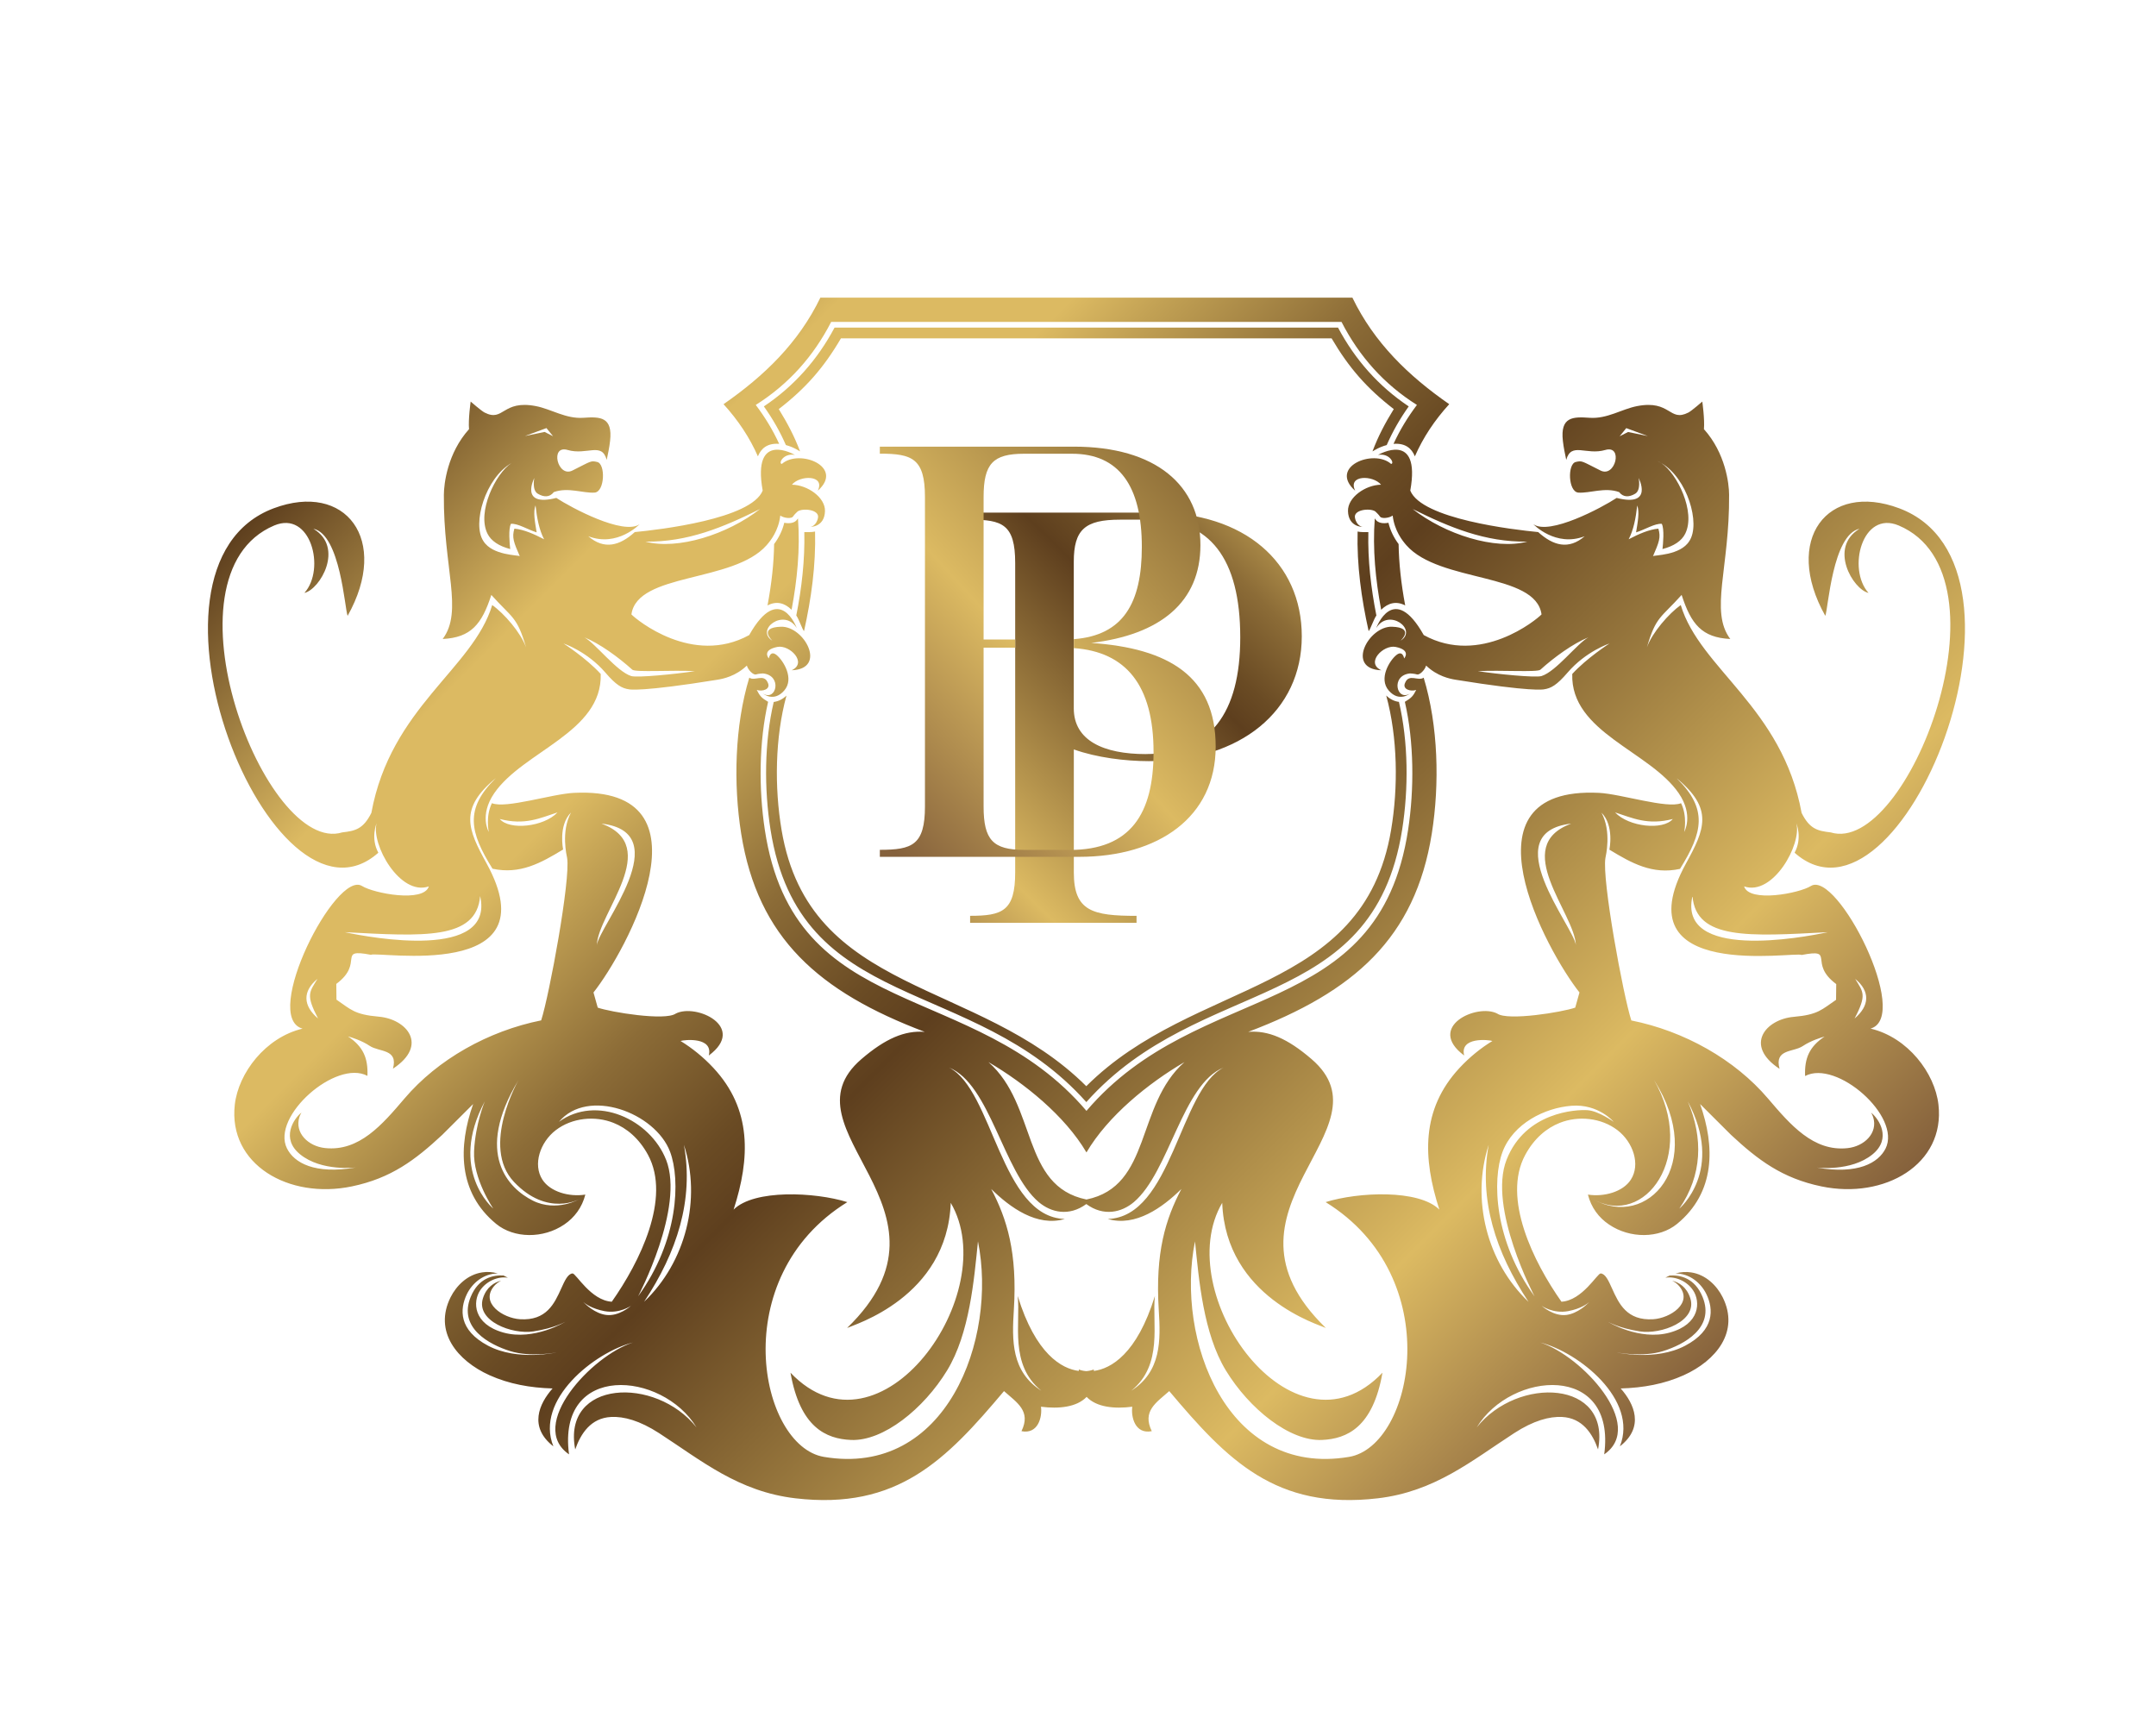 <?xml version="1.0" encoding="UTF-8"?> <svg xmlns="http://www.w3.org/2000/svg" xmlns:xlink="http://www.w3.org/1999/xlink" id="Layer_1" data-name="Layer 1" viewBox="0 0 513.27 411.93"><defs><style> .cls-1 { fill: url(#Nova_amostra_de_gradie_copiar); fill-rule: evenodd; } .cls-2 { fill: url(#Nova_amostra_de_gradie_copiar-2); } .cls-3 { fill: url(#Nova_amostra_de_gradie_copiar-3); } </style><linearGradient id="Nova_amostra_de_gradie_copiar" data-name="Nova amostra de gradie copiar" x1="396.17" y1="337.31" x2="121.07" y2="62.22" gradientUnits="userSpaceOnUse"><stop offset="0" stop-color="#85613c"></stop><stop offset=".18" stop-color="#dcba62"></stop><stop offset=".49" stop-color="#5e3f1e"></stop><stop offset=".53" stop-color="#6a4b24"></stop><stop offset=".61" stop-color="#8c6c37"></stop><stop offset=".7" stop-color="#c2a154"></stop><stop offset=".74" stop-color="#dcba62"></stop><stop offset=".84" stop-color="#dcba62"></stop><stop offset="1" stop-color="#5e3f1e"></stop></linearGradient><linearGradient id="Nova_amostra_de_gradie_copiar-2" data-name="Nova amostra de gradie copiar" x1="200.44" y1="222.08" x2="345.61" y2="74.32" xlink:href="#Nova_amostra_de_gradie_copiar"></linearGradient><linearGradient id="Nova_amostra_de_gradie_copiar-3" data-name="Nova amostra de gradie copiar" x1="202.13" y1="190.9" x2="425.07" y2="-13.03" xlink:href="#Nova_amostra_de_gradie_copiar"></linearGradient></defs><path class="cls-1" d="m323.2,126.54c-.21,7.94.9,15.98,2.63,23.71.42-.42,1.13-2.68,1.84-3.73-1.29-6.52-2.07-13.2-1.91-19.85-.81,0-1.78.05-2.56-.13Zm4.22-19.47c.78-.46,1.75-.86,2.71-1.12,1.39-3.17,3.12-6.23,5.24-9.2-7.19-4.81-12.76-11.11-16.83-18.76h-119.86c-4.07,7.65-9.64,13.95-16.83,18.76,2.12,2.97,3.86,6.03,5.24,9.2.97.26,1.93.67,2.71,1.12l.67.39c-1.37-3.64-3.04-6.77-5.07-10.07,6.42-4.96,10.7-9.85,14.8-16.84h116.81c4.1,6.99,8.38,11.88,14.8,16.84-2.03,3.29-3.7,6.42-5.07,10.07l.67-.39Zm-142.01-1.42h.08c-1.51-3.28-3.39-6.37-5.57-9.25,7.79-4.91,13.73-11.54,17.95-19.76h121.5c4.22,8.22,10.15,14.85,17.95,19.76-2.18,2.89-4.06,5.97-5.57,9.26h.08c2.76-.19,4.25,1.1,5,2.98,1.97-4.49,4.69-8.59,8.18-12.42-9.7-6.74-17.85-14.6-23.05-25.36h-126.66c-5.2,10.76-13.35,18.62-23.05,25.36,3.48,3.83,6.21,7.93,8.18,12.42.75-1.88,2.24-3.17,5-2.98Zm149.12,38.48c-.98-5.23-1.5-10.09-1.57-14.61-1.14-1.53-1.97-3.22-2.42-5.07-1.2.24-2.52.1-3.11-.84l-.14-.2c-.55,7.26.18,14.61,1.52,21.75,1.68-1.64,3.6-2.14,5.73-1.03Zm-144.71-20.52c-.59.94-1.91,1.08-3.11.84-.45,1.85-1.28,3.54-2.42,5.07-.06,4.52-.59,9.38-1.57,14.61,2.13-1.11,4.04-.62,5.73,1.03,1.34-7.14,2.07-14.48,1.52-21.75l-.14.2Zm4.22,2.93c-.79.18-1.75.13-2.56.13.15,6.66-.62,13.33-1.91,19.85.71,1.04,1.42,3.31,1.84,3.73,1.73-7.73,2.84-15.77,2.63-23.71Zm64.58,132.04v3.78c27.19-30.47,68.21-20.7,75.19-64.88,1.53-9.71,1.48-20.82-.77-30.39-1.09-.13-2.15-.66-3.03-1.51,2.73,9.96,2.88,21.84,1.16,32.02-6.66,39.48-46.78,35.27-72.55,60.97Zm-74.42-91.48c-2.25,9.58-2.3,20.68-.77,30.39,6.98,44.17,48,34.41,75.19,64.88v-3.78c-25.77-25.7-65.89-21.49-72.55-60.97-1.72-10.18-1.57-22.06,1.16-32.02-.88.84-1.93,1.37-3.03,1.51Zm261.08,77.78c9.91-2.77-7.96-37.8-14.16-33.96-2.82,1.77-14.68,4.02-15.91.1,6.88,2.38,13.8-10.08,12.43-15.05,0,0,1.5,3.53-.41,7.03,25.2,22.44,61.79-68.17,24.92-81.99-17.12-6.42-27.77,7.49-17.61,25.6.68-1.54,1.7-19.35,8.15-20.73-7.42,4.44-1.59,14.43,2.14,15.27-5.12-5.69-1.51-19.72,7.19-16.05,27.93,11.8,2.02,78.7-16.2,73.06-3.11-.35-5.01-.8-6.92-4.64-4.61-25.15-24.19-34.27-28.77-49.48-2.8,1.98-6.82,6.58-8.06,10.08,2.15-7.41,3.29-6.94,8.27-12.49,2.26,6.98,4.83,10.15,11.58,10.49-4.96-6.63-.14-16.87-.28-34.33,0-2.62-.86-9.92-5.99-15.62.21-2.36-.39-6.57-.39-6.57,0,0-2.52,2.2-3.31,2.61-4.6,2.36-4.18-3.09-12.22-1.53-3.7.72-7.11,3.08-11.31,2.78-3.98-.28-7.01-.25-6.35,5.52.19,1.68.47,2.88.8,4.5,1.19-4.34,4.69-1.02,9.31-2.36,4.29-1.25,2.4,6.66-1.14,4.9-4.52-2.25-4.32-2.4-5.9-2.04-2.02.46-1.82,7.09.6,7.29,2.73.2,6.3-1.35,9.72-.12,1.01,1.3,2.41,1.23,3.83.38,1.42-.85.82-3.73.82-3.73,0,0,3.64,7-5.24,4.74-3.58,2.35-15.97,8.96-19.83,6.26,0,0,5.28,5.54,12.22,2.86-3.81,3.29-7.49,2.25-11.07-.99-5.88-.57-27.75-3.11-30.45-9.88,2.61-14.53-7.67-8.49-7.67-8.49,2.81-.49,3.99,2.12,3.1,2.14-4.17-3.66-14.96.69-8.55,6.38-1.85-3.82,4.27-3.74,6.16-1.43-3.72.05-7.96,3.03-7.87,6.28.1,3.8,3.42,3.76,3.42,3.76,0,0-1.38-.2-1.76-2.17-.38-1.96,3.61-2.36,4.84-1.51,0,0,.81.74,1.13,1.24.32.5,2.04.42,3.01-.25.43,3.66,2.36,6.03,3.26,7.06,7.91,8.99,30.78,6.44,32.18,16.47-1.18,1.25-14.56,12.32-28.04,4.92-7.24-12.87-11.32-1.67-11.32-1.67,2.99-4.89,9.99.4,5.8,3.01,0,0,3.49-3.15-2.05-3.33-5.54-.17-11.09,10.05-2.53,10.37-3.86-1.77.48-6.14,3.4-5.56,3.82.76,2.03,2.74,2.03,2.74,0,0-.32-2.05-1.86-.8-1.56,1.26-4.3,5.58-1.8,8.45,2.49,2.86,5.03.72,5.03.72-3.16,1.94-4.66-4.34.03-4.8,0,0,1.1.05,1.66.24.57.19,1.85-.98,2.17-2.11,2.66,2.55,5.66,3.15,7.01,3.37,18.19,2.95,20.92,2.3,21.02,2.29,1.73-.24,3.1-1.03,5.64-3.98,4.38-5.1,9.99-6.94,9.99-6.94,0,0-5.4,3.46-8.87,7.26-.43,13.9,18.47,18.35,25.35,28.39,3.62,5.28,1.3,9.21,1.3,9.21,0,0,.81-3.69-.75-6.84-3.34,1.38-14.26-2.2-19.56-2.46-34-1.63-12.35,37.78-4.62,47.52l-1.01,3.61c-3.12,1.09-16.02,3.19-18.55,1.43-4.83-2.53-17.05,3.16-7.89,9.97-1.12-4.48,5.84-3.76,6.72-3.46-2.81,1.72-5.43,3.85-7.81,6.4-9.21,9.89-8.78,21.5-4.82,33.74-4.89-4.86-19.33-4.2-27.07-1.78,29.05,17.93,20.93,58.07,5.58,60.65-29.16,4.92-41.38-28.08-36.68-51.31.93,9.14,1.99,21.92,7.34,30.72,5.57,9.15,15.2,16.9,22.89,16.56,5.98-.27,12.13-3.03,14.4-16.01-21.33,22.38-50.71-19.04-38.15-40.44.84,22.57,23.2,29.05,24.67,29.79-29.25-28.32,16.29-47.11-3.42-64.02-5.7-4.9-10.29-6.86-15.06-6.47,25.23-9.54,39.73-22.34,43.7-47.19,1.89-11.85,1.54-25.71-1.93-37.13-1.3.91-3.47-1.03-4.4,1.18-.8,1.6,1.31,2.19,2.62,1.74-.73,1.46-1.13,1.89-2.7,2.83,2.19,9.52,2.25,20.74.78,30.42-7,46.27-49.69,35.37-76.58,66.96v9.89c5.13-8.72,14.75-16.49,23.33-21.5-11.66,10.26-7.75,29.53-23.33,32.71-15.58-3.18-11.67-22.45-23.33-32.71,8.57,5.01,18.2,12.78,23.33,21.5v-9.89c-26.89-31.59-69.59-20.69-76.58-66.96-1.46-9.67-1.4-20.89.79-30.42-1.57-.93-1.96-1.37-2.7-2.83,1.3.45,3.42-.14,2.62-1.74-.93-2.22-3.11-.27-4.4-1.18-3.47,11.42-3.82,25.28-1.93,37.13,3.97,24.85,18.47,37.65,43.7,47.19-4.76-.38-9.36,1.58-15.06,6.47-19.71,16.91,25.83,35.7-3.42,64.02,1.46-.74,23.83-7.22,24.67-29.79,12.55,21.4-16.82,62.82-38.15,40.44,2.28,12.98,8.43,15.75,14.4,16.01,7.69.34,17.32-7.41,22.89-16.56,5.35-8.79,6.41-21.57,7.34-30.72,4.7,23.24-7.53,56.23-36.68,51.31-15.35-2.58-23.47-42.71,5.58-60.65-7.75-2.41-22.19-3.08-27.07,1.78,3.95-12.24,4.39-23.86-4.82-33.74-2.38-2.55-5-4.67-7.81-6.4.88-.3,7.83-1.02,6.72,3.46,9.17-6.81-3.06-12.5-7.89-9.97-2.53,1.76-15.42-.34-18.55-1.43l-1.01-3.61c7.74-9.75,29.39-49.16-4.62-47.52-5.3.25-16.22,3.83-19.56,2.46-1.56,3.14-.75,6.84-.75,6.84,0,0-2.33-3.92,1.3-9.21,6.88-10.03,25.77-14.49,25.35-28.39-3.46-3.8-8.87-7.26-8.87-7.26,0,0,5.61,1.84,9.99,6.94,2.53,2.95,3.91,3.74,5.64,3.98.1.01,2.83.66,21.02-2.29,1.35-.22,4.35-.82,7.01-3.37.32,1.13,1.6,2.3,2.17,2.11.57-.19,1.66-.24,1.66-.24,4.69.46,3.19,6.74.03,4.8,0,0,2.53,2.14,5.03-.72,2.5-2.86-.25-7.19-1.8-8.45-1.55-1.26-1.86.8-1.86.8,0,0-1.79-1.97,2.03-2.74,2.92-.58,7.26,3.79,3.4,5.56,8.56-.32,3.01-10.54-2.53-10.37-5.54.17-2.05,3.33-2.05,3.33-4.19-2.61,2.82-7.9,5.8-3.01,0,0-4.08-11.2-11.32,1.67-13.47,7.4-26.85-3.67-28.04-4.92,1.39-10.03,24.26-7.48,32.18-16.47.9-1.03,2.84-3.4,3.26-7.06.97.67,2.7.75,3.01.25.32-.51,1.13-1.24,1.13-1.24,1.23-.84,5.22-.45,4.84,1.51-.39,1.97-1.76,2.17-1.76,2.17,0,0,3.32.04,3.42-3.76.09-3.26-4.16-6.23-7.87-6.28,1.88-2.31,8.01-2.38,6.16,1.43,6.4-5.69-4.38-10.04-8.55-6.38-.9-.02.29-2.64,3.1-2.14,0,0-10.28-6.04-7.67,8.49-2.7,6.77-24.57,9.31-30.45,9.88-3.57,3.24-7.26,4.28-11.07.99,6.94,2.68,12.22-2.86,12.22-2.86-3.86,2.7-16.25-3.92-19.83-6.26-8.88,2.26-5.24-4.74-5.24-4.74,0,0-.6,2.88.82,3.73,1.42.85,2.82.92,3.83-.38,3.42-1.23,6.99.31,9.72.12,2.42-.2,2.62-6.84.6-7.29-1.58-.36-1.38-.21-5.9,2.04-3.53,1.76-5.42-6.15-1.14-4.9,4.62,1.34,8.12-1.98,9.31,2.36.33-1.62.61-2.82.8-4.5.66-5.77-2.37-5.8-6.35-5.52-4.2.29-7.61-2.06-11.31-2.78-8.05-1.56-7.62,3.88-12.22,1.53-.79-.41-3.31-2.61-3.31-2.61,0,0-.6,4.21-.39,6.57-5.13,5.7-5.98,13-5.99,15.62-.14,17.46,4.68,27.7-.28,34.33,6.74-.34,9.32-3.51,11.58-10.49,4.99,5.56,6.12,5.08,8.27,12.49-1.24-3.5-5.25-8.1-8.06-10.08-4.58,15.21-24.16,24.33-28.77,49.48-1.92,3.84-3.82,4.29-6.93,4.64-18.23,5.64-44.13-61.26-16.2-73.06,8.69-3.67,12.31,10.36,7.19,16.05,3.73-.84,9.56-10.83,2.14-15.27,6.45,1.38,7.47,19.2,8.15,20.73,10.16-18.11-.48-32.02-17.61-25.6-36.87,13.82-.29,104.42,24.92,81.99-1.91-3.5-.41-7.03-.41-7.03-1.37,4.97,5.55,17.43,12.43,15.05-1.22,3.92-13.08,1.67-15.91-.1-6.2-3.84-24.07,31.19-14.16,33.96-8.85,2.11-15.26,10.59-16.12,18.08-1.62,14.24,12.82,22.61,27.85,19.48,9.35-1.94,15.1-6.29,21.53-12.27l7.36-7.34c-3.56,10.1-3.66,21.03,5.48,28.53,4.24,3.48,11.2,3.56,16.21.15,2.41-1.63,4.24-4.04,5.02-7.12-3.85.6-8.33-.64-10.22-3.56-2.33-3.61-.54-8.91,3.16-11.76,3.93-3.02,9.41-3.49,13.76-1.76,3.15,1.25,6.1,3.7,8.23,7.64,5.56,10.3-2.01,25.55-8.63,34.94-4.97-.28-8.55-6.78-9.34-6.73-1.12.08-1.86,1.71-2.7,3.58-1.6,3.54-3.5,7.73-9.83,7.32-4.06-.27-9.51-3.86-6.17-7.87.42-.51.99-.95,1.69-1.31-1.64.42-3.47,1.52-4.32,4.17-1.74,5.45,6.96,8.69,12,7.91,5.04-.78,7.5-2.25,7.58-2.28.09-.03-7.43,4.57-14.69,2.56-7.26-2.01-7.34-7.36-5.57-10.04,1.44-2.17,4.17-3.4,6.61-3.03-.35-.19-.7-.37-1.04-.52-2.43-.14-5.94.54-7.81,5.09-3.04,7.4,4.48,11.37,9.38,12.9,4.89,1.54,11.03.33,11.03.33,0,0-9.26,2.11-16.28-1.61-7.02-3.71-6.77-8.69-5.04-12.28,1.28-2.62,3.96-4.91,7.36-4.92-1.3-.36-2.54-.44-3.71-.25-3.52.52-6.15,3.16-7.53,5.92-4.08,8.18,1.56,15.08,9.27,18.56,4.65,2.09,9.67,3,15.01,3.15-3.21,3.62-5.73,9.17.19,13.78-4.45-11.1,9.82-22.39,18.94-24.72-9.79,3.12-25.27,19.73-15.21,26.63-2.91-21.85,22.15-19.88,30.35-6.42-9.8-12.31-32.05-11.29-28.88,5.25,1.33-3.8,3.74-7.49,8.54-7.73,3.03-.16,6.8.85,11.43,3.85,10.13,6.57,18.89,13.92,32.44,15.51,24.34,2.85,35.9-9.16,49.67-25.52,3.12,2.77,6.49,4.76,4.16,9.54,3.97.79,4.98-3.38,4.64-5.82,4.23.55,8.51.12,10.87-2.34,2.36,2.47,6.64,2.89,10.87,2.34-.34,2.44.67,6.61,4.64,5.82-2.33-4.78,1.04-6.78,4.16-9.54,13.77,16.35,25.33,28.37,49.67,25.52,13.55-1.59,22.31-8.94,32.44-15.51,4.63-3,8.41-4.01,11.43-3.85,4.8.25,7.22,3.93,8.54,7.73,3.18-16.53-19.08-17.55-28.88-5.25,8.2-13.47,33.26-15.43,30.35,6.42,10.06-6.91-5.42-23.51-15.21-26.63,9.12,2.33,23.39,13.61,18.94,24.72,5.92-4.61,3.4-10.16.19-13.78,5.34-.15,10.36-1.06,15.01-3.15,7.71-3.48,13.35-10.37,9.27-18.56-1.38-2.76-4-5.4-7.53-5.92-1.17-.18-2.41-.11-3.71.25,3.4,0,6.08,2.29,7.36,4.92,1.74,3.59,1.98,8.57-5.04,12.28-7.02,3.72-16.28,1.61-16.28,1.61,0,0,6.14,1.21,11.03-.33,4.9-1.53,12.42-5.5,9.38-12.9-1.87-4.55-5.38-5.24-7.81-5.09-.35.15-.7.33-1.04.52,2.44-.37,5.17.85,6.61,3.03,1.77,2.68,1.69,8.03-5.57,10.04-7.26,2.01-14.78-2.59-14.69-2.56.08.03,2.54,1.5,7.58,2.28,5.05.78,13.75-2.46,12-7.91-.85-2.65-2.67-3.75-4.32-4.17.71.35,1.27.8,1.69,1.31,3.34,4.01-2.11,7.6-6.17,7.87-6.34.41-8.23-3.78-9.83-7.32-.84-1.87-1.58-3.51-2.7-3.58-.79-.05-4.38,6.45-9.34,6.73-6.62-9.39-14.19-24.64-8.63-34.94,2.13-3.94,5.08-6.4,8.23-7.64,4.35-1.73,9.83-1.26,13.76,1.76,3.7,2.85,5.5,8.14,3.16,11.76-1.88,2.92-6.37,4.15-10.22,3.56.77,3.08,2.6,5.5,5.02,7.12,5.02,3.41,11.97,3.33,16.21-.15,9.14-7.51,9.04-18.43,5.48-28.53l7.36,7.34c6.42,5.97,12.17,10.33,21.53,12.27,15.03,3.12,29.48-5.25,27.85-19.48-.86-7.5-7.27-15.97-16.12-18.08Zm-108.97-123.7c8.8,4.38,17.23,7.89,27.26,7.76-7.68,2.04-19.5-1.7-27.26-7.76Zm30.68,39.76c-1.42.45-10.55-.46-15.16-1.16,5.35-.3,14.15.32,14.89-.35,3.31-3,7.79-6.23,11.4-7.7-2.77,1.59-7.66,8.11-11.13,9.21Zm20.6-58.1l-2.01,1.02,1.58-1.94,5.13,1.89-4.69-.97Zm2.17,17.46c.6,1.57.13,4.02-.27,6.44,2.14-.67,4.49-2.17,6.12-2.04.65,1.18.31,4.83.17,6.01,2.73-.71,4.57-1.95,5.41-3.65,2.59-5.19-1.95-14.35-5.68-16.81-.32-.18-.64-.35-.97-.49.31.11.64.28.97.49,6.17,3.57,9.41,14.45,6.66,18.56-2.16,3.48-8.44,3.31-8.65,3.6,1.44-3.33,1.91-4.47,1.28-6.56-2.25.2-4.75,1.31-7.07,2.53,1.16-2.21,1.71-5.04,2.04-8.08Zm-15.71,75.77c-14.6,5.39.84,21.32,1.11,28.9-.53-4.42-19.29-26.78-1.11-28.9Zm-230.85,0c18.18,2.12-.58,24.47-1.11,28.9.26-7.57,15.71-23.5,1.11-28.9Zm37.74-74.89c-7.76,6.06-19.58,9.8-27.26,7.76,10.03.13,18.47-3.39,27.26-7.76Zm-30.41,38.25c.74.67,9.55.05,14.89.35-4.61.7-13.75,1.61-15.16,1.16-3.46-1.1-8.36-7.63-11.13-9.21,3.61,1.47,8.09,4.71,11.4,7.7Zm-20.44-57.52l1.58,1.94-2.01-1.02-4.69.97,5.13-1.89Zm-6.36,30.5c-.21-.29-6.49-.12-8.65-3.6-2.75-4.11.49-14.99,6.66-18.56-3.73,2.46-8.26,11.63-5.68,16.81.85,1.7,2.69,2.94,5.41,3.65-.15-1.18-.48-4.83.17-6.01,1.63-.13,3.98,1.37,6.12,2.04-.4-2.42-.88-4.87-.27-6.44.33,3.04.88,5.87,2.04,8.08-2.32-1.21-4.82-2.33-7.07-2.53-.63,2.1-.16,3.24,1.28,6.56Zm20.53,180.62c-2.63-.36-4.81-2.46-5.41-3.08.48.44,2.1,1.62,5.05,2.18,3.6.67,6.32-1.27,6.32-1.27,0,0-2.86,2.6-5.96,2.17Zm-11.53-119.63c-3.27,3.47-11.46,4.31-13.75,1.57,6.01,1.56,9.6-.23,13.75-1.57Zm-18.43,19.92c3.51,15.36-26.03,9.94-32.19,8.6,18.7.98,31.33,1.88,32.19-8.6Zm-38.72,19.71c-1.93,3.17-2.82,3.77.14,9.44-3.6-3.04-3.74-6.48-.14-9.44Zm39.83,29.17s-2.25,5.33-2.55,11.87c-.3,6.55,4.57,13.65,4.57,13.65,0,0-10.8-9.08-2.02-25.52Zm22.59,23.24s-5.49,3.22-11.16.38c-5.66-2.84-14.06-11.04-3.4-28.7,0,0-9.06,15.81-1.08,24.25,7.98,8.43,15.64,4.07,15.64,4.07Zm-9.15-42.53c-12.59,2.52-24.63,9.28-32.55,18.6-5.28,6.2-10.78,12.66-18.9,11.8-4.04-.42-7.3-3.62-6.13-7.36.13-.38.29-.75.49-1.09-1.86,1.48-4.95,6.16-.33,9.93,5.13,4.18,13.3,3.14,13.3,3.14-9.83,1.71-14.72-1.12-16.42-4.55-3.8-7.65,11.7-21.24,19.16-17.26.19-4.28-1.06-7.01-4.64-9.4.75.21,3.26.97,5.18,2.26,2.29,1.53,6.83.66,5.54,5.43,8.56-5.63,3.25-11.81-3.38-12.38-5.83-.5-6.69-1.75-10.07-4.05l-.04-3.75c6.81-5.05-.02-8.5,8.23-6.93,1.49-.92,43.1,6.56,27.54-21.77-4.46-8.11-6.63-13.02,2.21-20.29-7.5,7.33-6.22,12.86-.79,21.57,6.56,1.42,11.54-1.38,16.81-4.58,0,0-1.21-5.72,1.88-8.8-2.45,4.52-1.02,10.31-.93,10.81.85,5.13-4.23,32.62-6.17,38.65Zm29.71,33.17c-3.79-9.62-16.55-15.51-25.49-9.02,6.85-8.21,22.92-2.2,26.44,7.1,2.54,6.71,2,21.24-7.6,34.44,0,0,11.15-21.11,6.66-32.52Zm-5.22,33.82c7.85-11.84,11.85-24.28,9.48-37.35,4.21,12.99.42,27.93-9.48,37.35Zm122.52,1.94c.46,7.27.63,14.66-6.54,19.24,7.66-6.2,4.91-16.04,5.62-22.55-4.27,13.86-10.51,17.32-14.53,17.84,0-.12-.02-.23-.03-.35-.36.16-.97.33-1.77.4-.8-.06-1.42-.24-1.77-.4-.01.12-.02.23-.03.35-4.02-.52-10.26-3.97-14.53-17.84.71,6.51-2.04,16.34,5.62,22.55-7.17-4.58-7-11.97-6.54-19.24.86-13.69-1.64-21.65-5.39-28.79,4.47,4.39,10.89,9.08,17.52,7.14-15.27-.45-17.1-30.81-27.56-36.04,9.76,3.89,12.92,24.87,21.35,32.02,2.93,2.48,7.21,3.49,11.33.47,4.12,3.02,8.4,2.01,11.33-.47,8.43-7.15,11.58-28.13,21.35-32.02-10.46,5.23-12.28,35.59-27.56,36.04,6.62,1.93,13.05-2.75,17.52-7.14-3.75,7.14-6.25,15.11-5.39,28.79Zm97.46.29c2.95-.55,4.57-1.74,5.05-2.18.11-.11.17-.18.17-.18,0,0-.06.08-.17.18-.6.62-2.78,2.71-5.41,3.08-3.1.43-5.96-2.17-5.96-2.17,0,0,2.72,1.95,6.32,1.27Zm68.33-79.1c3.6,2.95,3.46,6.39-.14,9.44,2.96-5.66,2.07-6.27.14-9.44Zm-6.54-11.11c-6.16,1.34-35.7,6.76-32.19-8.6.85,10.48,13.49,9.58,32.19,8.6Zm-36.87-26.95c-2.3,2.75-10.49,1.9-13.75-1.57,4.15,1.33,7.75,3.13,13.75,1.57Zm-43.84,77.59c-2.37,13.07,1.64,25.5,9.48,37.35-9.91-9.42-13.69-24.36-9.48-37.35Zm23.52-8.27c-2.66-.18-14.77.39-19.26,11.8-4.49,11.42,6.66,32.52,6.66,32.52-9.61-13.19-10.15-27.73-7.6-34.44,2.54-6.7,10.03-10.45,16.43-10.93,6.4-.49,10.01,3.83,10.01,3.83,0,0-3.57-2.6-6.23-2.78Zm1.3,21.16c12.31,7.01,24.92-10.24,14.56-28.32,12.75,20.11-1.72,35.77-14.56,28.32Zm20.57,2.28c5.46-7.97,5.72-16.75,2.02-25.52,8.78,16.44-2.02,25.52-2.02,25.52Zm49.11-14.33c-1.71,3.43-6.59,6.26-16.42,4.55,0,0,8.17,1.04,13.3-3.14,4.62-3.77,1.54-8.45-.33-9.93.2.34.37.71.49,1.09,1.17,3.74-2.09,6.94-6.13,7.36-8.12.86-13.62-5.61-18.9-11.8-7.92-9.32-19.95-16.08-32.55-18.6-1.95-6.03-7.02-33.52-6.17-38.65.09-.5,1.51-6.29-.93-10.81,3.09,3.08,1.88,8.8,1.88,8.8,5.27,3.2,10.25,6.01,16.81,4.58,5.42-8.72,6.71-14.24-.79-21.57,8.84,7.27,6.67,12.18,2.21,20.29-15.55,28.33,26.06,20.84,27.54,21.77,8.26-1.58,1.42,1.88,8.23,6.93l-.04,3.75c-3.38,2.29-4.25,3.55-10.07,4.05-6.63.57-11.94,6.75-3.38,12.38-1.29-4.78,3.25-3.9,5.54-5.43,1.92-1.29,4.43-2.05,5.18-2.26-3.58,2.39-4.82,5.11-4.64,9.4,7.47-3.98,22.97,9.61,19.16,17.26Z"></path><g><path class="cls-2" d="m230.94,218.02c7.67,0,10.74-1.12,10.74-10.32v-73.67c0-9.21-3.07-10.32-10.74-10.32v-1.67h44.23c20.93,0,34.74,11.72,34.74,29.44s-14.51,29.72-36.41,29.72c-5.58,0-12.42-.84-17.86-2.79v29.3c0,9.21,4.46,10.32,14.93,10.32v1.67h-39.62v-1.67Zm41.86-38.51c15.35,0,22.46-9.77,22.46-27.76,0-18.97-7.39-28.04-21.35-28.04h-7.26c-8.37,0-11.02,2.37-11.02,10.05v34.88c0,7.67,7.12,10.88,17.16,10.88Z"></path><path class="cls-3" d="m259.69,153.07c16.6-1.95,26.09-9.77,26.09-23.3,0-14.23-10.6-23.44-30.14-23.44h-46.18v1.67c7.67,0,10.74,1.12,10.74,10.32v73.67c0,9.21-3.07,10.32-10.74,10.32v1.67h47.44c18.97,0,32.51-9.49,32.51-26.23s-11.16-23.44-29.72-24.7Zm-5.02,49.25h-10.88c-7.39,0-9.63-2.37-9.63-10.32v-37.81h7.53v-1.95h-7.53v-33.9c0-7.95,2.23-10.32,9.63-10.32h11.44c11.16,0,16.6,7.67,16.6,22.18,0,13.37-4.43,21.07-16.19,21.96v2.13c12.42.88,18.98,8.85,18.98,24.75,0,14.65-5.44,23.3-19.95,23.3Z"></path></g></svg> 